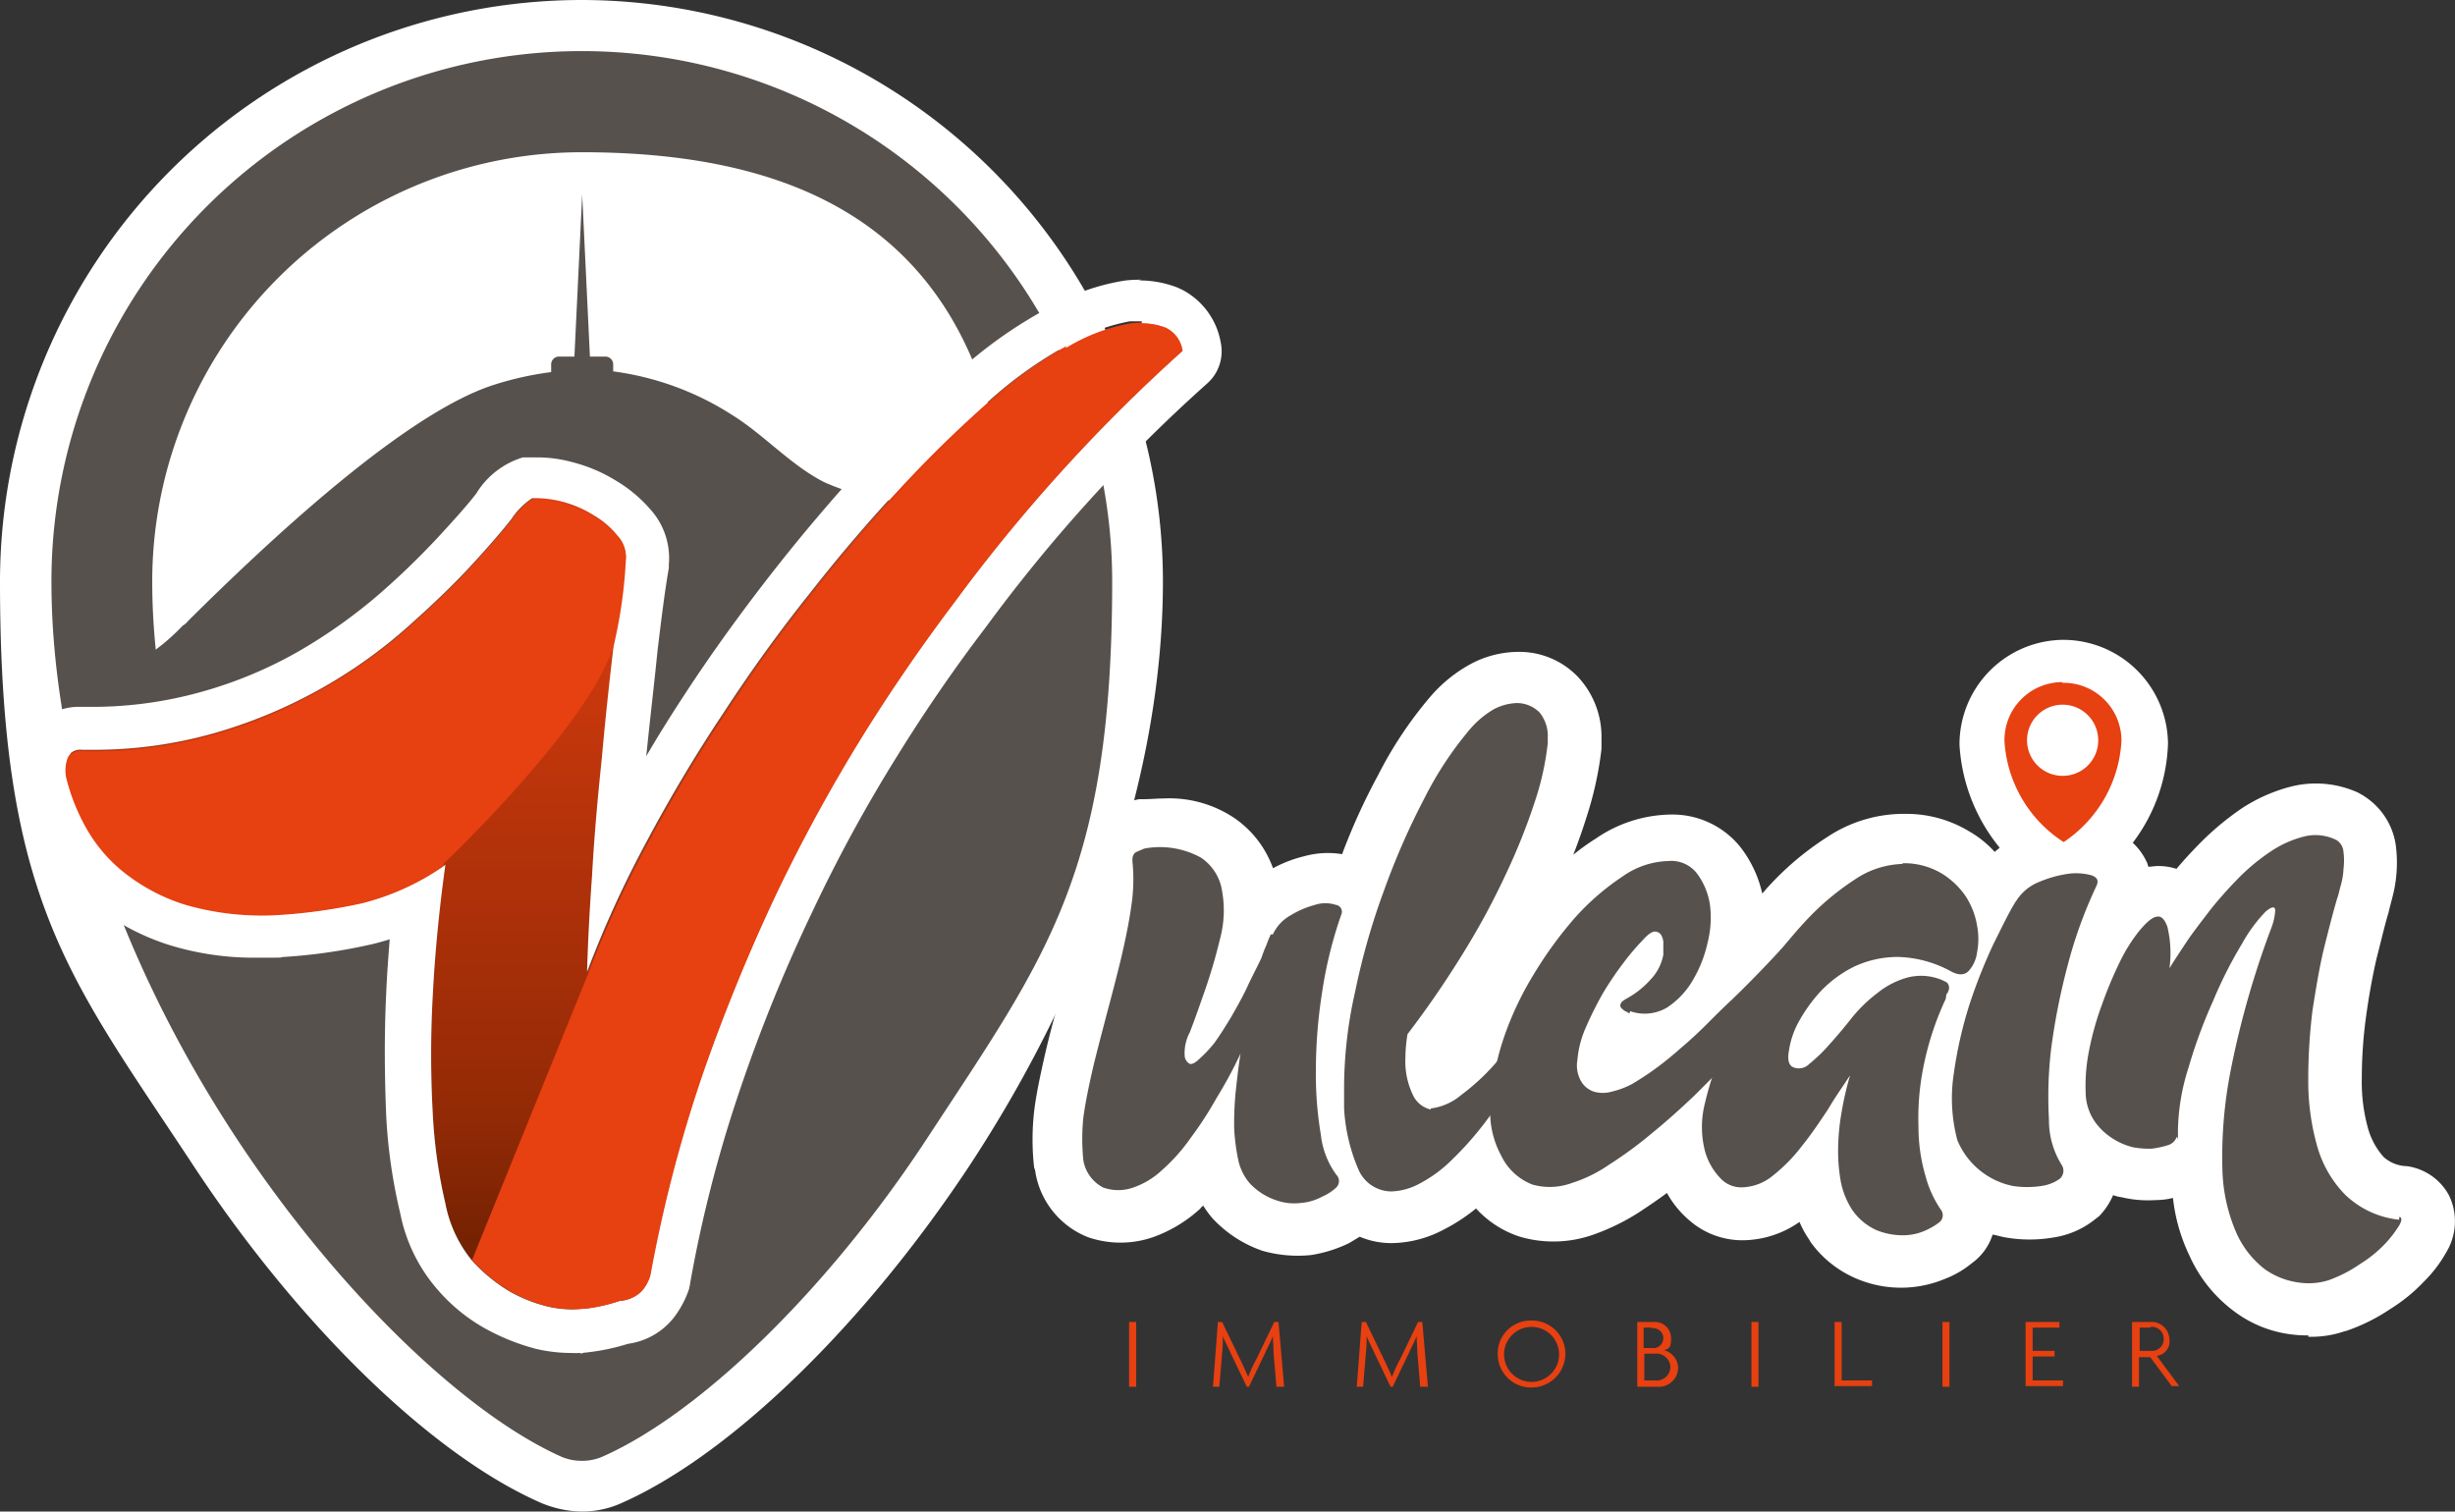 <svg xmlns="http://www.w3.org/2000/svg" xmlns:xlink="http://www.w3.org/1999/xlink" width="145.559" height="89.636" viewBox="0 0 145.559 89.636">
  <rect x="0" y="0" width="145.559" height="89.636" fill="#333333" stroke="none"/>
  <defs>
    <linearGradient id="linear-gradient" x1="0.5" y1="0.001" x2="0.5" y2="1.001" gradientUnits="objectBoundingBox">
      <stop offset="0" stop-color="#e74011"/>
      <stop offset="0.1" stop-color="#e13e10"/>
      <stop offset="0.3" stop-color="#d13a0e"/>
      <stop offset="0.5" stop-color="#b7330a"/>
      <stop offset="0.8" stop-color="#932a06"/>
      <stop offset="1" stop-color="#651e00"/>
    </linearGradient>
  </defs>
  <g id="Vulcain_Immobilier_logo" data-name="Vulcain Immobilier logo" transform="translate(-6.4 -6.4)">
    <g id="Groupe_12743" data-name="Groupe 12743" transform="translate(6.4 6.4)">
      <path id="Tracé_32509" data-name="Tracé 32509" d="M49.258,98.4C39.354,93.972,20.8,71.824,20.8,49.216S33.546,20.8,49.258,20.8A28.464,28.464,0,0,1,77.716,49.258c0,22.608-18.554,44.714-28.458,49.185Z" transform="translate(-14.782 -14.782)" fill="#fff" fill-rule="evenodd"/>
      <path id="Tracé_32510" data-name="Tracé 32510" d="M40.876,12.418A28.464,28.464,0,0,1,69.334,40.876c0,22.608-18.554,44.714-28.458,49.185-9.9-4.43-28.458-26.578-28.458-49.185S25.163,12.418,40.876,12.418m0-6.018A34.51,34.51,0,0,0,6.4,40.876c0,19.014,4.1,23.443,11.492,34.685C24.118,85,31.975,92.652,38.41,95.493a6.4,6.4,0,0,0,2.466.543,5.716,5.716,0,0,0,2.466-.543C49.777,92.61,57.633,84.963,63.859,75.56c7.4-11.241,11.492-23.569,11.492-34.685A34.51,34.51,0,0,0,40.876,6.4h0Z" transform="translate(-6.4 -6.4)" fill="#fff"/>
    </g>
    <g id="Groupe_12744" data-name="Groupe 12744" transform="translate(9.45 9.409)">
      <path id="Tracé_32511" data-name="Tracé 32511" d="M49.258,98.4C39.354,93.972,20.8,71.824,20.8,49.216S33.546,20.8,49.258,20.8A28.464,28.464,0,0,1,77.716,49.258c0,22.608-18.554,44.714-28.458,49.185Z" transform="translate(-17.833 -17.791)" fill="#fff" fill-rule="evenodd"/>
      <path id="Tracé_32512" data-name="Tracé 32512" d="M45.125,97.219a3,3,0,0,1-1.212-.251C38.063,94.336,30.5,86.939,24.69,78.122,17.586,67.34,13.7,55.6,13.7,45.067a31.446,31.446,0,1,1,62.892,0c0,17.342-3.928,22.273-10.99,33.055-5.809,8.859-13.372,16.256-19.223,18.847a3,3,0,0,1-1.212.251Zm0-77.6A25.468,25.468,0,0,0,19.676,45.067c0,20.142,16.047,40.493,25.449,45.8,9.4-5.307,25.449-25.658,25.449-45.8S59.166,19.618,45.125,19.618Z" transform="translate(-13.7 -13.6)" fill="#57514d"/>
    </g>
    <path id="Tracé_32513" data-name="Tracé 32513" d="M77.322,62.207c.125-.585.251-1.17.334-1.713a36.574,36.574,0,0,0-.125-5.641v-.084a6.792,6.792,0,0,0-2.8-1.839c-1.839-.251-3.677-.585-5.474-.961a11.986,11.986,0,0,1-3.009-.919c-1.964-1-3.552-2.8-5.433-3.97a17.2,17.2,0,0,0-7.062-2.591v-.418a.464.464,0,0,0-.46-.46h-.919L51.915,34l-.46,9.611h-.919a.464.464,0,0,0-.46.46v.46a19.12,19.12,0,0,0-3.51.794c-4.639,1.546-11.575,7.564-18.011,13.957h0a1.126,1.126,0,0,1-.334.293,12.008,12.008,0,0,1-2.674,2.131,1.836,1.836,0,0,0-.167,1.5A64.214,64.214,0,0,0,30.6,75.7a1.949,1.949,0,0,0,.334,2.131c1.463,1.755,2.257,4.012,3.176,6.1a50.674,50.674,0,0,0,3.468,6.686,27.269,27.269,0,0,0,9.653,9.611c2.674,1.5,10.155,4.722,11.743.293,3.009-1.588,4.3-6.644,6.059-8.985a49.376,49.376,0,0,0,4.179-5.976,36.63,36.63,0,0,0,1.839-4.137c.376-.585.752-1.17,1.128-1.8a34.333,34.333,0,0,0,3.385-5.391,35.66,35.66,0,0,0,2.758-9.9,2.011,2.011,0,0,0-.919-2.173Z" transform="translate(-10.997 -16.066)" fill="#57514d"/>
    <g id="Groupe_12746" data-name="Groupe 12746" transform="translate(7.624 22.99)">
      <g id="Groupe_12745" data-name="Groupe 12745" transform="translate(0)">
        <path id="Tracé_32514" data-name="Tracé 32514" d="M75.054,53.718a11.135,11.135,0,0,1,3.8-1.463,4.4,4.4,0,0,1,2.089.209,1.767,1.767,0,0,1,1,1.379,98.511,98.511,0,0,0-13.5,14.877c-1.8,2.382-3.636,5.015-5.433,7.9a98.86,98.86,0,0,0-5.14,9.4,108.671,108.671,0,0,0-4.388,10.74A82.862,82.862,0,0,0,50.4,108.67a2.511,2.511,0,0,1-.5.919,1.982,1.982,0,0,1-1.3.585,10.044,10.044,0,0,1-2.006.46,6.969,6.969,0,0,1-2.257-.125,8.811,8.811,0,0,1-2.3-.919,9.761,9.761,0,0,1-2.215-1.839,7.556,7.556,0,0,1-1.546-3.343,29.894,29.894,0,0,1-.752-5.391,63.124,63.124,0,0,1,0-6.9c.125-2.507.376-5.1.752-7.814a14.8,14.8,0,0,1-4.931,2.257,32.109,32.109,0,0,1-4.6.669,16.391,16.391,0,0,1-5.85-.585,11.2,11.2,0,0,1-3.845-2.089,9.089,9.089,0,0,1-2.215-2.8,11.794,11.794,0,0,1-1-2.633,2.066,2.066,0,0,1,.084-1.17.845.845,0,0,1,.836-.418,26.219,26.219,0,0,0,7.9-1,29.223,29.223,0,0,0,6.435-2.716,29.047,29.047,0,0,0,5.015-3.594c1.463-1.3,2.674-2.466,3.719-3.594,1-1.086,1.839-2.048,2.424-2.8a4.287,4.287,0,0,1,1.212-1.212,4.676,4.676,0,0,1,1.8.209,6.617,6.617,0,0,1,1.839.794,5.071,5.071,0,0,1,1.421,1.212,1.8,1.8,0,0,1,.5,1.337c-.209,1.254-.46,2.925-.71,5.056s-.5,4.388-.71,6.77c-.251,2.382-.46,4.722-.585,7.02-.167,2.3-.251,4.179-.293,5.683A63.62,63.62,0,0,1,50.19,83.1c1.379-2.591,2.883-5.14,4.555-7.647,1.63-2.507,3.343-4.889,5.182-7.188,1.8-2.3,3.594-4.388,5.391-6.31A72.283,72.283,0,0,1,70.5,56.894a24.7,24.7,0,0,1,4.6-3.3Z" transform="translate(-13.093 -49.664)" fill="url(#linear-gradient)"/>
        <path id="Tracé_32515" data-name="Tracé 32515" d="M75.8,48.691a3.389,3.389,0,0,1,1.379.251,1.767,1.767,0,0,1,1,1.379A98.512,98.512,0,0,0,64.686,65.2c-1.8,2.382-3.636,5.015-5.433,7.9a98.857,98.857,0,0,0-5.14,9.4,108.67,108.67,0,0,0-4.388,10.74,82.862,82.862,0,0,0-3.092,11.91,2.511,2.511,0,0,1-.5.919,1.982,1.982,0,0,1-1.3.585,10.044,10.044,0,0,1-2.006.46c-.251,0-.5.042-.752.042a6.153,6.153,0,0,1-1.5-.167,8.811,8.811,0,0,1-2.3-.919,9.76,9.76,0,0,1-2.215-1.839,7.556,7.556,0,0,1-1.546-3.343,29.893,29.893,0,0,1-.752-5.391,63.122,63.122,0,0,1,0-6.9c.125-2.507.376-5.1.752-7.814a14.8,14.8,0,0,1-4.931,2.257,32.109,32.109,0,0,1-4.6.669H23.608a14.348,14.348,0,0,1-4.513-.627,11.2,11.2,0,0,1-3.845-2.089,9.089,9.089,0,0,1-2.215-2.8,11.794,11.794,0,0,1-1-2.633,2.066,2.066,0,0,1,.084-1.17.845.845,0,0,1,.836-.418h.5a25.948,25.948,0,0,0,7.4-1,29.224,29.224,0,0,0,6.435-2.716A29.048,29.048,0,0,0,32.3,66.66c1.463-1.3,2.674-2.466,3.719-3.594,1-1.086,1.839-2.048,2.424-2.8a4.286,4.286,0,0,1,1.212-1.212h.334a6.484,6.484,0,0,1,1.463.209,6.617,6.617,0,0,1,1.839.794,5.071,5.071,0,0,1,1.421,1.212,1.8,1.8,0,0,1,.5,1.337c-.209,1.254-.46,2.925-.71,5.056s-.5,4.388-.71,6.77c-.251,2.382-.46,4.722-.585,7.02-.167,2.3-.251,4.179-.293,5.683a63.62,63.62,0,0,1,3.468-7.606c1.379-2.591,2.883-5.14,4.555-7.647,1.63-2.507,3.343-4.889,5.182-7.188,1.8-2.3,3.594-4.388,5.391-6.31a72.284,72.284,0,0,1,5.182-5.056,24.7,24.7,0,0,1,4.6-3.3,11.135,11.135,0,0,1,3.8-1.463h.71m0-2.466a7.725,7.725,0,0,0-.961.042A13.084,13.084,0,0,0,70.035,47.9a26.565,26.565,0,0,0-5.1,3.636c-1.713,1.5-3.51,3.26-5.349,5.224-1.8,1.964-3.677,4.137-5.516,6.477s-3.636,4.806-5.307,7.355c-.794,1.212-1.588,2.466-2.34,3.761.209-2.089.46-4.179.669-6.268.251-2.089.46-3.719.669-4.889v-.209a4.31,4.31,0,0,0-1.087-3.26,8.269,8.269,0,0,0-2.048-1.713,9.2,9.2,0,0,0-2.549-1.087,7.91,7.91,0,0,0-2.131-.293h-.836a4.89,4.89,0,0,0-2.758,2.131c-.543.71-1.337,1.588-2.3,2.633a46.538,46.538,0,0,1-3.51,3.385,31.4,31.4,0,0,1-4.639,3.3,25.225,25.225,0,0,1-5.892,2.466,23.978,23.978,0,0,1-6.686.878h-.46a3.4,3.4,0,0,0-3.092,1.8A4.532,4.532,0,0,0,9.4,76.062v.125a16.762,16.762,0,0,0,1.17,3.176,11.363,11.363,0,0,0,2.842,3.594,13.83,13.83,0,0,0,4.722,2.591,16.942,16.942,0,0,0,5.307.752c2.006,0,1,0,1.5-.042a32.142,32.142,0,0,0,5.015-.71c.418-.084.836-.209,1.254-.334-.084,1.087-.167,2.215-.209,3.26-.125,2.591-.084,5.015,0,7.146a31.716,31.716,0,0,0,.836,5.85,9.741,9.741,0,0,0,2.173,4.471,10.461,10.461,0,0,0,2.842,2.34,12.968,12.968,0,0,0,3.009,1.212,9.2,9.2,0,0,0,2.089.251A6.247,6.247,0,0,0,43,109.7a12.842,12.842,0,0,0,2.34-.5,4.181,4.181,0,0,0,2.674-1.5,5.788,5.788,0,0,0,.961-1.8c0-.084.042-.167.042-.251a77.68,77.68,0,0,1,2.967-11.534,94.741,94.741,0,0,1,4.262-10.489,89.749,89.749,0,0,1,4.973-9.152c1.755-2.842,3.552-5.433,5.307-7.731h0a93.642,93.642,0,0,1,13.163-14.5,2.548,2.548,0,0,0,.794-2.424A4.372,4.372,0,0,0,78.1,46.643s-.084,0-.084-.042a6.265,6.265,0,0,0-2.424-.46h0Z" transform="translate(-9.329 -46.1)" fill="#fff"/>
      </g>
      <path id="Tracé_32516" data-name="Tracé 32516" d="M80.253,90.926a63.622,63.622,0,0,1,3.468-7.606c1.379-2.591,2.883-5.14,4.555-7.647,1.63-2.507,3.343-4.889,5.182-7.188,1.8-2.3,3.594-4.388,5.391-6.31a72.283,72.283,0,0,1,5.182-5.056,24.7,24.7,0,0,1,4.6-3.3,11.135,11.135,0,0,1,3.8-1.463,4.4,4.4,0,0,1,2.089.209,1.767,1.767,0,0,1,1,1.379,98.512,98.512,0,0,0-13.5,14.877c-1.8,2.382-3.636,5.015-5.433,7.9a98.857,98.857,0,0,0-5.14,9.4,108.674,108.674,0,0,0-4.388,10.74,82.862,82.862,0,0,0-3.092,11.91,2.511,2.511,0,0,1-.5.919,1.982,1.982,0,0,1-1.3.585,10.044,10.044,0,0,1-2.006.46,6.969,6.969,0,0,1-2.257-.125,8.811,8.811,0,0,1-2.3-.919,9.76,9.76,0,0,1-2.215-1.839" transform="translate(-46.625 -49.723)" fill="#e74011"/>
      <path id="Tracé_32517" data-name="Tracé 32517" d="M38.18,98.968a14.8,14.8,0,0,1-4.931,2.257,32.11,32.11,0,0,1-4.6.669,16.391,16.391,0,0,1-5.85-.585,11.2,11.2,0,0,1-3.845-2.089,9.089,9.089,0,0,1-2.215-2.8,11.794,11.794,0,0,1-1-2.633,2.066,2.066,0,0,1,.084-1.17.845.845,0,0,1,.836-.418,26.219,26.219,0,0,0,7.9-1,29.224,29.224,0,0,0,6.435-2.716,29.048,29.048,0,0,0,5.015-3.594c1.463-1.3,2.674-2.466,3.719-3.594,1-1.087,1.839-2.048,2.424-2.8a4.286,4.286,0,0,1,1.212-1.212,4.676,4.676,0,0,1,1.8.209A6.617,6.617,0,0,1,47,78.283a5.071,5.071,0,0,1,1.421,1.212,1.8,1.8,0,0,1,.5,1.337,28.267,28.267,0,0,1-.71,5.056c-1.421,4.764-10.113,13-10.113,13Z" transform="translate(-13.035 -64.242)" fill="#e74011"/>
    </g>
    <g id="Groupe_12747" data-name="Groupe 12747" transform="translate(67.61 44.344)">
      <path id="Tracé_32518" data-name="Tracé 32518" d="M237.115,131.828a2.272,2.272,0,0,0-1.713-1.212,3.086,3.086,0,0,1-1.964-.878,5.128,5.128,0,0,1-1.17-2.089,11.407,11.407,0,0,1-.418-3.26,30.685,30.685,0,0,1,.251-3.845,28.961,28.961,0,0,1,.669-3.594c.293-1.17.5-2.089.71-2.758.042-.209.125-.46.209-.794a11.2,11.2,0,0,0,.209-1.254,9.549,9.549,0,0,0,0-1.546,3.131,3.131,0,0,0-1.337-2.089l-.125-.084-.167-.084a5.232,5.232,0,0,0-2.089-.46,3.747,3.747,0,0,0-1.17.125,7.732,7.732,0,0,0-2.633,1.17,14.759,14.759,0,0,0-2.215,1.839c-.669.669-1.3,1.379-1.88,2.089a.6.6,0,0,1-.084.125,2.67,2.67,0,0,0-1.421-.418,1.065,1.065,0,0,0-.543.084,2.786,2.786,0,0,0-.878.376,2.385,2.385,0,0,0-.167-1.212,2.646,2.646,0,0,0-1.463-1.421,9.369,9.369,0,0,0,2.591-6.143,5.127,5.127,0,0,0-5.14-5.1h0a5.11,5.11,0,0,0-5.1,5.182,9.456,9.456,0,0,0,3.009,6.394.206.206,0,0,0-.125.042,4.82,4.82,0,0,0-1.922,1.463,6.562,6.562,0,0,0-2.006-1.839,6.931,6.931,0,0,0-3.3-.919h-.167a7.1,7.1,0,0,0-3.845,1.254,16.8,16.8,0,0,0-3.3,2.8,30.515,30.515,0,0,0-2.048,2.466h0a9.448,9.448,0,0,0,0-2.173,5.815,5.815,0,0,0-1.17-2.8,4.043,4.043,0,0,0-3.343-1.546,5.986,5.986,0,0,0-3.845,1.254,15.973,15.973,0,0,0-3.176,2.758,19.116,19.116,0,0,0-1.588,1.964,2.318,2.318,0,0,0-.334-.251c.418-.752.794-1.546,1.128-2.3a40.4,40.4,0,0,0,1.8-4.513,18.174,18.174,0,0,0,.836-3.886v-.5a4.187,4.187,0,0,0-1.086-2.967,3.91,3.91,0,0,0-2.842-1.17,4.208,4.208,0,0,0-2.382.627,7.7,7.7,0,0,0-2.089,1.713,21.971,21.971,0,0,0-2.883,4.43,46.247,46.247,0,0,0-2.382,5.433,1.328,1.328,0,0,0-.376-.125,4.448,4.448,0,0,0-2.257.042,6.743,6.743,0,0,0-2.048.878c-.251.167-.5.334-.71.5a.9.9,0,0,0-.084-.46,5.213,5.213,0,0,0-2.089-3.343,6.091,6.091,0,0,0-3.677-1c-1.546,0-.71,0-1.045.042h-.167a4.955,4.955,0,0,0-1.17.418,2.586,2.586,0,0,0-1.3,2.8,11.018,11.018,0,0,1-.084,1.964,27.317,27.317,0,0,1-.543,2.8c-.251,1.045-.543,2.131-.836,3.176-.334,1.128-.627,2.257-.878,3.3a25.565,25.565,0,0,0-.627,3.218,9.307,9.307,0,0,0,0,3.051.313.313,0,0,0,.042.209,4.013,4.013,0,0,0,2.466,3.092,4.732,4.732,0,0,0,1.5.251,5.456,5.456,0,0,0,1.588-.251,6.245,6.245,0,0,0,2.466-1.5,16.3,16.3,0,0,0,1.17-1.212,5.116,5.116,0,0,0,1.045,1.88l.042.042a6.133,6.133,0,0,0,2.424,1.546,6.408,6.408,0,0,0,1.713.293,2.078,2.078,0,0,0,.669-.042,5.735,5.735,0,0,0,1.922-.585,3.8,3.8,0,0,0,1-.669,3.9,3.9,0,0,0,2.089.543,5.812,5.812,0,0,0,2.466-.627h0a9.463,9.463,0,0,0,2.591-1.88h0a5.38,5.38,0,0,0,2.758,2.215,5.584,5.584,0,0,0,1.672.251,6.915,6.915,0,0,0,1.964-.334,10.188,10.188,0,0,0,2.716-1.337,28.074,28.074,0,0,0,2.466-1.8,5.334,5.334,0,0,0,1.588,2.424,4.122,4.122,0,0,0,2.507.919,5.534,5.534,0,0,0,3.176-1.17c.251-.209.46-.376.71-.627a6.322,6.322,0,0,0,.919,2.173v.084a.146.146,0,0,1,.084.042,5.651,5.651,0,0,0,2.34,1.839,6.219,6.219,0,0,0,2.257.46,5.243,5.243,0,0,0,2.131-.418,5.648,5.648,0,0,0,1.337-.794,2.5,2.5,0,0,0,1-2.382,6.1,6.1,0,0,0,1.839.669,7.142,7.142,0,0,0,1.3.125,3.6,3.6,0,0,0,1.17-.125,3.888,3.888,0,0,0,2.048-.919h.042a.146.146,0,0,1,.042-.084,2.615,2.615,0,0,0,.794-2.006,5.6,5.6,0,0,0,1.5.585,5.1,5.1,0,0,0,1.337.167h.376a4.831,4.831,0,0,0,1.546-.293h.084l.084-.042c.084-.042.209-.084.293-.125a11.708,11.708,0,0,0,1.045,4.43,7.8,7.8,0,0,0,2.34,2.883,6.138,6.138,0,0,0,3.009,1.17h.794a6.024,6.024,0,0,0,1.8-.251h0a10.505,10.505,0,0,0,2.382-1.17,9.577,9.577,0,0,0,1.839-1.5,6.024,6.024,0,0,0,1.17-1.546,2.434,2.434,0,0,0,.125-2.382Z" transform="translate(-154.112 -98.481)" fill="#fff"/>
      <path id="Tracé_32519" data-name="Tracé 32519" d="M228.523,138.445a6.171,6.171,0,0,1-.878-.042,7.063,7.063,0,0,1-3.51-1.379,8.324,8.324,0,0,1-2.633-3.26,10.55,10.55,0,0,1-1-3.468,4.122,4.122,0,0,1-1,.125,6.8,6.8,0,0,1-2.048-.167,2.2,2.2,0,0,1-.5-.125,4.115,4.115,0,0,1-.836,1.254l-.167.125a5.169,5.169,0,0,1-2.507,1.128,8.349,8.349,0,0,1-2.883,0c-.251-.042-.5-.125-.752-.167a3.346,3.346,0,0,1-1.254,1.713,5.678,5.678,0,0,1-1.588.919,6.741,6.741,0,0,1-5.182,0,6.458,6.458,0,0,1-2.758-2.173l-.125-.209a5.672,5.672,0,0,1-.543-1,5.926,5.926,0,0,1-3.385,1.087,4.774,4.774,0,0,1-3.134-1.17A5.827,5.827,0,0,1,190.5,130c-.5.376-1,.71-1.5,1.045a12.94,12.94,0,0,1-2.967,1.463,7.08,7.08,0,0,1-4.262.084,6.024,6.024,0,0,1-2.591-1.672,10.848,10.848,0,0,1-2.006,1.3h0a6.73,6.73,0,0,1-2.883.752,4.774,4.774,0,0,1-2.006-.376l-.627.376a7.916,7.916,0,0,1-2.257.71,7.661,7.661,0,0,1-2.883-.251,7.248,7.248,0,0,1-2.842-1.8l-.084-.084a5.561,5.561,0,0,1-.585-.794c-.042.042-.125.084-.167.167a8.2,8.2,0,0,1-2.842,1.713,5.923,5.923,0,0,1-3.8,0,5.031,5.031,0,0,1-3.134-3.8.984.984,0,0,0-.084-.334,14.873,14.873,0,0,1,0-3.343c.125-1.045.376-2.173.627-3.3.251-1.087.543-2.215.878-3.343.293-1.045.585-2.131.836-3.134a17.955,17.955,0,0,0,.5-2.716,8.474,8.474,0,0,0,.084-1.713,3.658,3.658,0,0,1,1.839-3.8,5.067,5.067,0,0,1,1.463-.5h.251c.418,0,.794-.042,1.17-.042a6.915,6.915,0,0,1,4.3,1.212,6.108,6.108,0,0,1,2.215,2.925,7.607,7.607,0,0,1,1.839-.71,5.229,5.229,0,0,1,2.257-.125,36.967,36.967,0,0,1,2.131-4.68,23.664,23.664,0,0,1,3.051-4.6,8.51,8.51,0,0,1,2.382-1.964,6.026,6.026,0,0,1,2.842-.752,4.8,4.8,0,0,1,3.594,1.5,5.207,5.207,0,0,1,1.379,3.677v.585a20.887,20.887,0,0,1-.919,4.137q-.313,1-.752,2.131a13.327,13.327,0,0,1,1.337-.961,8.012,8.012,0,0,1,4.388-1.421,5.161,5.161,0,0,1,4.179,1.922,7.006,7.006,0,0,1,1.3,2.758c.125-.125.209-.251.334-.376a17.437,17.437,0,0,1,3.51-2.967,8.215,8.215,0,0,1,4.43-1.379h.209a7.2,7.2,0,0,1,3.8,1.045,6.179,6.179,0,0,1,1.5,1.212c.084-.084.209-.167.293-.251a10.617,10.617,0,0,1-2.382-6.1A6.2,6.2,0,0,1,213.98,97.2h.042a6.216,6.216,0,0,1,6.185,6.143,10.247,10.247,0,0,1-2.089,5.892,3.61,3.61,0,0,1,.878,1.254c0,.042.042.125.042.167.167,0,.376-.042.543-.042a3.415,3.415,0,0,1,1.128.167q.689-.815,1.5-1.63a16.944,16.944,0,0,1,2.382-1.964,9.729,9.729,0,0,1,2.967-1.3,6.053,6.053,0,0,1,3.928.376l.293.167.125.084a4.156,4.156,0,0,1,1.8,2.8,8.013,8.013,0,0,1-.209,3.218c-.084.334-.167.627-.209.836-.209.669-.418,1.588-.71,2.716-.251,1.087-.46,2.257-.627,3.468a27.188,27.188,0,0,0-.251,3.677,10.251,10.251,0,0,0,.376,2.967,4.324,4.324,0,0,0,.919,1.672,2.123,2.123,0,0,0,1.379.543,3.352,3.352,0,0,1,2.507,1.755h0a3.538,3.538,0,0,1-.167,3.343,7.825,7.825,0,0,1-1.337,1.755,10.01,10.01,0,0,1-2.006,1.63,11.007,11.007,0,0,1-2.633,1.3H230.7a6.082,6.082,0,0,1-2.173.334Zm-6.268-11.283.125,1.672a10.285,10.285,0,0,0,.961,4.012,6.5,6.5,0,0,0,2.006,2.507,4.983,4.983,0,0,0,2.507,1,6.058,6.058,0,0,0,2.173-.167A8.144,8.144,0,0,0,232.2,135.1a9.371,9.371,0,0,0,1.672-1.337,7.288,7.288,0,0,0,1-1.3,1.391,1.391,0,0,0,.125-1.379h0a1.149,1.149,0,0,0-.919-.627,4.287,4.287,0,0,1-2.591-1.17,5.866,5.866,0,0,1-1.421-2.549,13.535,13.535,0,0,1-.46-3.552,31.65,31.65,0,0,1,.251-3.97c.167-1.3.418-2.549.669-3.719.293-1.17.5-2.089.71-2.8.042-.209.125-.46.209-.752a7.782,7.782,0,0,0,.209-1.128,12.511,12.511,0,0,0,0-1.254,1.966,1.966,0,0,0-.878-1.379l-.125-.084a3.962,3.962,0,0,0-2.591-.251,7.409,7.409,0,0,0-2.3,1,12.726,12.726,0,0,0-2.048,1.713,25.889,25.889,0,0,0-1.8,2.006l-.669.836-.794-.543a1.369,1.369,0,0,0-.836-.251h-.334a1.372,1.372,0,0,0-.585.251l-1.839,1.087.251-2.131a1.732,1.732,0,0,0-.084-.669,1.526,1.526,0,0,0-.878-.836l-1.379-.585,1-1.087a8.573,8.573,0,0,0,2.34-5.433,4.066,4.066,0,0,0-4.1-4.053,4.111,4.111,0,0,0-4.1,4.137,8.4,8.4,0,0,0,2.674,5.641l1.128,1.087-1.463.627h-.084a4.364,4.364,0,0,0-1.546,1.128l-.878,1.087-.794-1.128a5.4,5.4,0,0,0-1.672-1.546,5.789,5.789,0,0,0-2.8-.752h-.125a6.19,6.19,0,0,0-3.3,1.086,17.471,17.471,0,0,0-3.134,2.633,29.869,29.869,0,0,0-1.964,2.382l-.125.125-2.173,2.173.376-3.051a7.076,7.076,0,0,0,0-1.88,4.743,4.743,0,0,0-.961-2.3,2.989,2.989,0,0,0-2.507-1.128,5.952,5.952,0,0,0-3.26,1.087,15.335,15.335,0,0,0-2.967,2.591,18.5,18.5,0,0,0-1.5,1.88l-.71.961-.878-.836c-.042-.042-.125-.084-.167-.167l-.752-.543.46-.836c.418-.794.794-1.546,1.128-2.215.71-1.546,1.3-3.051,1.755-4.388a16,16,0,0,0,.794-3.636h0v-.418a3.243,3.243,0,0,0-.794-2.215,2.745,2.745,0,0,0-2.089-.878,3.415,3.415,0,0,0-1.88.5,6.948,6.948,0,0,0-1.755,1.463,21.708,21.708,0,0,0-2.758,4.221,48.962,48.962,0,0,0-2.34,5.349l-.376,1.045-1-.46a.594.594,0,0,0-.251-.084,4.122,4.122,0,0,0-1.755,0,5.309,5.309,0,0,0-1.755.752,2.684,2.684,0,0,0-.543.418l-1.5,1.3-.251-1.964a1.157,1.157,0,0,0-.042-.376,4.353,4.353,0,0,0-1.672-2.674,5.811,5.811,0,0,0-4.053-.752h-.084a2.509,2.509,0,0,0-.836.293,1.523,1.523,0,0,0-.752,1.713,10.182,10.182,0,0,1-.084,2.215,29.381,29.381,0,0,1-.543,2.925c-.251,1.045-.543,2.131-.836,3.218-.334,1.128-.585,2.215-.878,3.26-.251,1.087-.46,2.131-.585,3.092a8.96,8.96,0,0,0,0,2.8v.125a3.115,3.115,0,0,0,1.839,2.382,4.129,4.129,0,0,0,2.466,0,5.8,5.8,0,0,0,2.089-1.254,14.107,14.107,0,0,0,1.087-1.128l1.212-1.421.585,1.8a3.79,3.79,0,0,0,.836,1.5h0a4.58,4.58,0,0,0,3.928,1.5,4.721,4.721,0,0,0,1.588-.5,3.212,3.212,0,0,0,.836-.543l.543-.46.627.376a3.679,3.679,0,0,0,3.594-.125,8.953,8.953,0,0,0,2.3-1.63h0l1-.836.627.961a4.315,4.315,0,0,0,2.215,1.8,4.536,4.536,0,0,0,2.967-.084,9.575,9.575,0,0,0,2.466-1.212q1.128-.752,2.382-1.755l1.128-.919.5,1.379a4.2,4.2,0,0,0,1.254,1.964,3,3,0,0,0,1.839.71,4.623,4.623,0,0,0,2.507-.961c.209-.167.418-.376.627-.543L199.438,128l.418,1.8a5.58,5.58,0,0,0,.794,1.839v.084a4.606,4.606,0,0,0,1.964,1.5,4.661,4.661,0,0,0,3.594.042,4.984,4.984,0,0,0,1.087-.627,1.445,1.445,0,0,0,.627-1.421l-.293-2.048,1.839,1a4.574,4.574,0,0,0,1.546.543,5.846,5.846,0,0,0,2.089,0,2.8,2.8,0,0,0,1.546-.669h.042a1.869,1.869,0,0,0,.5-1.3v-1.8l1.546.878a3.94,3.94,0,0,0,1.254.5,4.192,4.192,0,0,0,1.421.125,3.932,3.932,0,0,0,1.254-.251h.084a.556.556,0,0,1,.209-.125l1.463-.794Z" transform="translate(-152.875 -97.2)" fill="#fff"/>
    </g>
    <g id="Groupe_12748" data-name="Groupe 12748" transform="translate(70.566 48.105)">
      <path id="Tracé_32520" data-name="Tracé 32520" d="M171.254,131.843a2.46,2.46,0,0,1,1.045-1.128,5.517,5.517,0,0,1,1.463-.627,1.98,1.98,0,0,1,1.212,0,.412.412,0,0,1,.334.585,25.041,25.041,0,0,0-1.128,4.555,30.027,30.027,0,0,0-.376,4.6,21.651,21.651,0,0,0,.293,3.886,4.944,4.944,0,0,0,.919,2.382.53.53,0,0,1,0,.752,2.881,2.881,0,0,1-.836.543,3.135,3.135,0,0,1-1.254.376,3.218,3.218,0,0,1-1.5-.167,3.778,3.778,0,0,1-1.546-1,3.1,3.1,0,0,1-.669-1.337,12.061,12.061,0,0,1-.251-1.88,19.628,19.628,0,0,1,.084-2.173c.084-.752.167-1.546.293-2.3a26.366,26.366,0,0,1-1.421,2.633,21.326,21.326,0,0,1-1.546,2.382,10.68,10.68,0,0,1-1.672,1.88,4.737,4.737,0,0,1-1.713,1.045,2.651,2.651,0,0,1-1.8,0,2.219,2.219,0,0,1-1.17-1.63,12.5,12.5,0,0,1,0-2.507c.125-.919.334-1.922.585-3.009.251-1.045.543-2.131.836-3.26.293-1.087.585-2.215.836-3.26.251-1.087.46-2.089.585-3.009a10.332,10.332,0,0,0,.084-2.507c-.042-.376,0-.585.209-.71.209-.084.376-.167.5-.209a5.041,5.041,0,0,1,3.343.543,2.9,2.9,0,0,1,1.254,2.006,6.469,6.469,0,0,1-.125,2.8q-.376,1.567-.878,3.009c-.334.961-.627,1.8-.919,2.549a2.58,2.58,0,0,0-.293,1.463.609.609,0,0,0,.251.376c.125.084.293,0,.5-.167a8.2,8.2,0,0,0,1-1.045c.334-.46.669-1,1-1.546.334-.585.669-1.17.961-1.8s.585-1.17.836-1.713a7.13,7.13,0,0,1,.293-.752c.084-.251.167-.418.251-.627Z" transform="translate(-159.95 -118.136)" fill="#57514d"/>
      <path id="Tracé_32521" data-name="Tracé 32521" d="M202.24,130.228a3.433,3.433,0,0,0,1.8-.794,12.975,12.975,0,0,0,1.964-1.8c.627-.71,1.212-1.421,1.755-2.173a10.019,10.019,0,0,0,1.128-1.88,2.1,2.1,0,0,1,.251-.334c.167-.167.293-.251.418-.251s.125.084.125.209a5.047,5.047,0,0,1-.334,1c-.209.543-.5,1.17-.878,1.922s-.836,1.546-1.337,2.424a26.138,26.138,0,0,1-1.672,2.507,19.286,19.286,0,0,1-1.922,2.173,8.011,8.011,0,0,1-2.048,1.5,3.742,3.742,0,0,1-1.588.418,2.136,2.136,0,0,1-1.964-1.337,10.582,10.582,0,0,1-.836-3.594v-1.254a25.945,25.945,0,0,1,.669-5.725,40.858,40.858,0,0,1,1.713-5.976,43.375,43.375,0,0,1,2.382-5.433,20.831,20.831,0,0,1,2.633-4.012,5.581,5.581,0,0,1,1.463-1.254,3.121,3.121,0,0,1,1.379-.376,1.9,1.9,0,0,1,1.337.543,2.181,2.181,0,0,1,.5,1.5v.334a16.584,16.584,0,0,1-.752,3.427,36.731,36.731,0,0,1-1.713,4.3,44.091,44.091,0,0,1-2.549,4.722,57.874,57.874,0,0,1-3.3,4.806,8.439,8.439,0,0,0-.125,1.379,4.573,4.573,0,0,0,.418,2.173,1.547,1.547,0,0,0,1.087.919Z" transform="translate(-181.576 -106.2)" fill="#57514d"/>
      <path id="Tracé_32522" data-name="Tracé 32522" d="M226.107,137.626c-.042,0-.125-.084-.251-.125a1.107,1.107,0,0,1-.251-.209c-.042-.084-.084-.167,0-.251,0-.084.125-.167.334-.293a5.293,5.293,0,0,0,1.421-1.128,2.9,2.9,0,0,0,.752-1.463v-.627a.948.948,0,0,0-.125-.543.439.439,0,0,0-.376-.209c-.167,0-.418.167-.71.5a14.248,14.248,0,0,0-1.17,1.379,19.252,19.252,0,0,0-1.212,1.8q-.564,1-1,2.006a5.963,5.963,0,0,0-.5,1.922,1.894,1.894,0,0,0,.209,1.254,1.4,1.4,0,0,0,.752.627,1.917,1.917,0,0,0,1.087,0,4.8,4.8,0,0,0,1.212-.46c.418-.251.878-.543,1.337-.878a19.115,19.115,0,0,0,1.5-1.212c.5-.418,1.045-.919,1.546-1.421s1-1,1.5-1.463c1.128-1.087,2.3-2.3,3.427-3.552a4.9,4.9,0,0,1,.376,1,4.023,4.023,0,0,1,0,1,2.171,2.171,0,0,1-.5,1.17c-.293.376-.71.919-1.254,1.546-.543.669-1.212,1.379-1.922,2.131s-1.5,1.546-2.34,2.382c-.836.794-1.672,1.546-2.549,2.257a23.913,23.913,0,0,1-2.507,1.839,8.276,8.276,0,0,1-2.215,1.087,3.766,3.766,0,0,1-2.34.084,3.426,3.426,0,0,1-1.839-1.713,5.434,5.434,0,0,1-.627-3.134,15.79,15.79,0,0,1,.752-3.761,18.782,18.782,0,0,1,1.8-3.845,23.515,23.515,0,0,1,2.466-3.385,14.7,14.7,0,0,1,2.8-2.424,4.916,4.916,0,0,1,2.716-.919,1.921,1.921,0,0,1,1.713.752,4.108,4.108,0,0,1,.752,1.8,5.972,5.972,0,0,1-.125,2.257,7.572,7.572,0,0,1-.836,2.173,4.847,4.847,0,0,1-1.588,1.713,2.6,2.6,0,0,1-2.173.209Z" transform="translate(-193.659 -119.239)" fill="#57514d"/>
      <path id="Tracé_32523" data-name="Tracé 32523" d="M259.76,128.9a4.361,4.361,0,0,1,2.3.585,4.64,4.64,0,0,1,1.463,1.379,4.577,4.577,0,0,1,.669,1.713,4.27,4.27,0,0,1,0,1.63,2.028,2.028,0,0,1-.5,1.087c-.251.251-.585.251-1,.042a6.9,6.9,0,0,0-3.176-.878,6.083,6.083,0,0,0-2.633.585,7.021,7.021,0,0,0-2.006,1.5,9.323,9.323,0,0,0-1.3,1.839,5.157,5.157,0,0,0-.543,1.672c-.084.5,0,.794.209.919a.858.858,0,0,0,1-.167,9.618,9.618,0,0,0,1.17-1.128c.418-.46.878-1,1.337-1.588a8.742,8.742,0,0,1,1.546-1.5,4.9,4.9,0,0,1,1.8-.919,3.214,3.214,0,0,1,2.048.167l.251.125a.444.444,0,0,1,.084.543.148.148,0,0,1-.084.125,1.81,1.81,0,0,0-.042.209.594.594,0,0,1-.084.251,17.525,17.525,0,0,0-1.254,3.886,15.271,15.271,0,0,0-.293,3.552,10.284,10.284,0,0,0,.418,2.925,6.409,6.409,0,0,0,.919,2.006.535.535,0,0,1-.125.752,4.074,4.074,0,0,1-.878.5,3.255,3.255,0,0,1-1.3.251,4.16,4.16,0,0,1-1.5-.293,3.488,3.488,0,0,1-1.463-1.212,4.776,4.776,0,0,1-.669-1.63,10.258,10.258,0,0,1-.167-2.006,13.17,13.17,0,0,1,.209-2.173,18.265,18.265,0,0,1,.5-2.173c-.376.585-.836,1.212-1.3,2.006-.5.752-1,1.5-1.546,2.173a9.778,9.778,0,0,1-1.713,1.755,3,3,0,0,1-1.839.71,1.672,1.672,0,0,1-1.212-.46,3.761,3.761,0,0,1-1-1.713,5.715,5.715,0,0,1,0-2.8,20.232,20.232,0,0,1,1.212-3.594,28.586,28.586,0,0,1,2.089-3.8,24.924,24.924,0,0,1,2.674-3.427,15.544,15.544,0,0,1,2.925-2.466,5.294,5.294,0,0,1,2.842-.919Z" transform="translate(-211.139 -119.414)" fill="#57514d"/>
      <path id="Tracé_32524" data-name="Tracé 32524" d="M287.161,131.94a2.8,2.8,0,0,1,1.3-1.087,6.938,6.938,0,0,1,1.755-.5,3.471,3.471,0,0,1,1.379.084c.376.125.46.334.293.669a26.679,26.679,0,0,0-1.713,4.764,38.709,38.709,0,0,0-.961,4.889,24.17,24.17,0,0,0-.125,4.179,4.977,4.977,0,0,0,.752,2.674.631.631,0,0,1-.125.836,2.444,2.444,0,0,1-1.086.418,5.6,5.6,0,0,1-1.672,0,4.536,4.536,0,0,1-3.3-2.716,9.652,9.652,0,0,1-.209-3.97,24.917,24.917,0,0,1,.919-4.053,32.212,32.212,0,0,1,1.421-3.594c.543-1.087.961-1.964,1.337-2.549Z" transform="translate(-231.77 -120.239)" fill="#57514d"/>
      <path id="Tracé_32525" data-name="Tracé 32525" d="M320.9,147.547c.167,0,.167.209,0,.5a6.931,6.931,0,0,1-.836,1.087,7.612,7.612,0,0,1-1.5,1.212,7.99,7.99,0,0,1-1.88.961,3.973,3.973,0,0,1-1.755.125,4.492,4.492,0,0,1-2.006-.794,5.593,5.593,0,0,1-1.672-2.131,10.059,10.059,0,0,1-.836-3.8,26.556,26.556,0,0,1,.5-5.892,53.017,53.017,0,0,1,2.382-8.358,3.5,3.5,0,0,0,.251-1.087c0-.251-.209-.251-.585.084a8.964,8.964,0,0,0-1.379,1.88,25.443,25.443,0,0,0-1.713,3.385,29.84,29.84,0,0,0-1.463,3.97,12.789,12.789,0,0,0-.627,3.677c0,1.086,0,.293-.084.46a.787.787,0,0,1-.5.46,5.5,5.5,0,0,1-.961.209,5.134,5.134,0,0,1-1.128-.084,3.949,3.949,0,0,1-1.17-.5,3.772,3.772,0,0,1-1.045-.961,3.11,3.11,0,0,1-.585-1.839,10.346,10.346,0,0,1,.209-2.466,17.222,17.222,0,0,1,.752-2.674,23.9,23.9,0,0,1,1.045-2.507,9.727,9.727,0,0,1,1.17-1.88c.418-.5.752-.794,1-.836.293-.084.5.125.669.585a6.745,6.745,0,0,1,.125,2.466c.251-.418.585-.919,1-1.546s.919-1.254,1.421-1.922a24.515,24.515,0,0,1,1.713-1.922,12.251,12.251,0,0,1,1.88-1.546,6.314,6.314,0,0,1,1.964-.878,2.787,2.787,0,0,1,1.922.209.9.9,0,0,1,.418.71,4.013,4.013,0,0,1,0,1,4.2,4.2,0,0,1-.167,1c-.084.293-.125.543-.209.752-.209.71-.46,1.672-.752,2.842s-.5,2.466-.71,3.8a33.159,33.159,0,0,0-.251,4.1,14.03,14.03,0,0,0,.5,3.845,6.714,6.714,0,0,0,1.672,2.967,5.413,5.413,0,0,0,3.218,1.5Z" transform="translate(-242.814 -117.083)" fill="#57514d"/>
    </g>
    <path id="Tracé_32526" data-name="Tracé 32526" d="M166.6,197.845V194h.418v3.845Z" transform="translate(-93.255 -109.205)" fill="#e74011"/>
    <path id="Tracé_32527" data-name="Tracé 32527" d="M182.261,197.845l-.167-2.006c0-.334-.042-.669-.042-1h0c-.125.334-.334.71-.46,1l-.961,2.006h-.125l-.961-2.006c-.125-.293-.334-.669-.46-1h0a8.051,8.051,0,0,1-.042,1l-.167,2.006H178.5l.293-3.845h.251l1.045,2.173c.167.334.334.71.5,1.087h0a8.172,8.172,0,0,1,.5-1.087L182.136,194h.251l.334,3.845h-.46Z" transform="translate(-100.182 -109.205)" fill="#e74011"/>
    <path id="Tracé_32528" data-name="Tracé 32528" d="M202.661,197.845l-.167-2.006c0-.334-.042-.669-.042-1h0c-.125.334-.334.71-.46,1l-.961,2.006h-.125l-.961-2.006c-.125-.293-.334-.669-.46-1h0a8.054,8.054,0,0,1-.042,1l-.167,2.006H198.9l.293-3.845h.251l1.045,2.173c.167.334.334.71.5,1.087h0a8.17,8.17,0,0,1,.5-1.087L202.536,194h.251l.334,3.845h-.46Z" transform="translate(-112.057 -109.205)" fill="#e74011"/>
    <path id="Tracé_32529" data-name="Tracé 32529" d="M220.906,197.77a1.979,1.979,0,0,1-2.006-2.006,1.944,1.944,0,0,1,2.006-1.964,1.97,1.97,0,0,1,2.006,1.964A2.006,2.006,0,0,1,220.906,197.77Zm0-3.594a1.63,1.63,0,0,0,0,3.26,1.63,1.63,0,0,0,0-3.26Z" transform="translate(-123.699 -109.088)" fill="#e74011"/>
    <path id="Tracé_32530" data-name="Tracé 32530" d="M239.87,197.845H238.7V194h.961a.966.966,0,0,1,1.045.961c0,.627-.167.627-.418.71a1.125,1.125,0,0,1,.836,1.045,1.142,1.142,0,0,1-1.212,1.128Zm-.293-3.51h-.5v1.212h.5a.59.59,0,1,0,0-1.17Zm.209,1.546h-.669v1.588h.669a.814.814,0,0,0,.878-.794.828.828,0,0,0-.919-.794Z" transform="translate(-135.225 -109.205)" fill="#e74011"/>
    <path id="Tracé_32531" data-name="Tracé 32531" d="M254.9,197.845V194h.418v3.845Z" transform="translate(-144.655 -109.205)" fill="#e74011"/>
    <path id="Tracé_32532" data-name="Tracé 32532" d="M266.7,197.845V194h.418v3.468h1.8v.334h-2.173Z" transform="translate(-151.524 -109.205)" fill="#e74011"/>
    <path id="Tracé_32533" data-name="Tracé 32533" d="M282,197.845V194h.418v3.845Z" transform="translate(-160.431 -109.205)" fill="#e74011"/>
    <path id="Tracé_32534" data-name="Tracé 32534" d="M293.8,197.845V194h2.006v.334h-1.588v1.379h1.3v.334h-1.3v1.421h1.8v.334H293.8Z" transform="translate(-167.3 -109.205)" fill="#e74011"/>
    <path id="Tracé_32535" data-name="Tracé 32535" d="M311.282,197.845l-1.3-1.755h-.669v1.755H308.9V194h1.087a1.054,1.054,0,0,1,1.128,1.045.841.841,0,0,1-.752.961l1.337,1.8h-.46Zm-1.3-3.51h-.627v1.379h.669a.691.691,0,0,0,.752-.71.7.7,0,0,0-.794-.71Z" transform="translate(-176.09 -109.205)" fill="#e74011"/>
    <path id="Tracé_32536" data-name="Tracé 32536" d="M294.226,103.2a3.434,3.434,0,0,0-3.427,3.51,7.666,7.666,0,0,0,3.51,5.976,7.7,7.7,0,0,0,3.427-6.018,3.434,3.434,0,0,0-3.51-3.427Zm.042,5.558a2.11,2.11,0,1,1,2.089-2.131A2.1,2.1,0,0,1,294.267,108.758Z" transform="translate(-165.552 -56.349)" fill="#e74011" fill-rule="evenodd"/>
  </g>
</svg>
